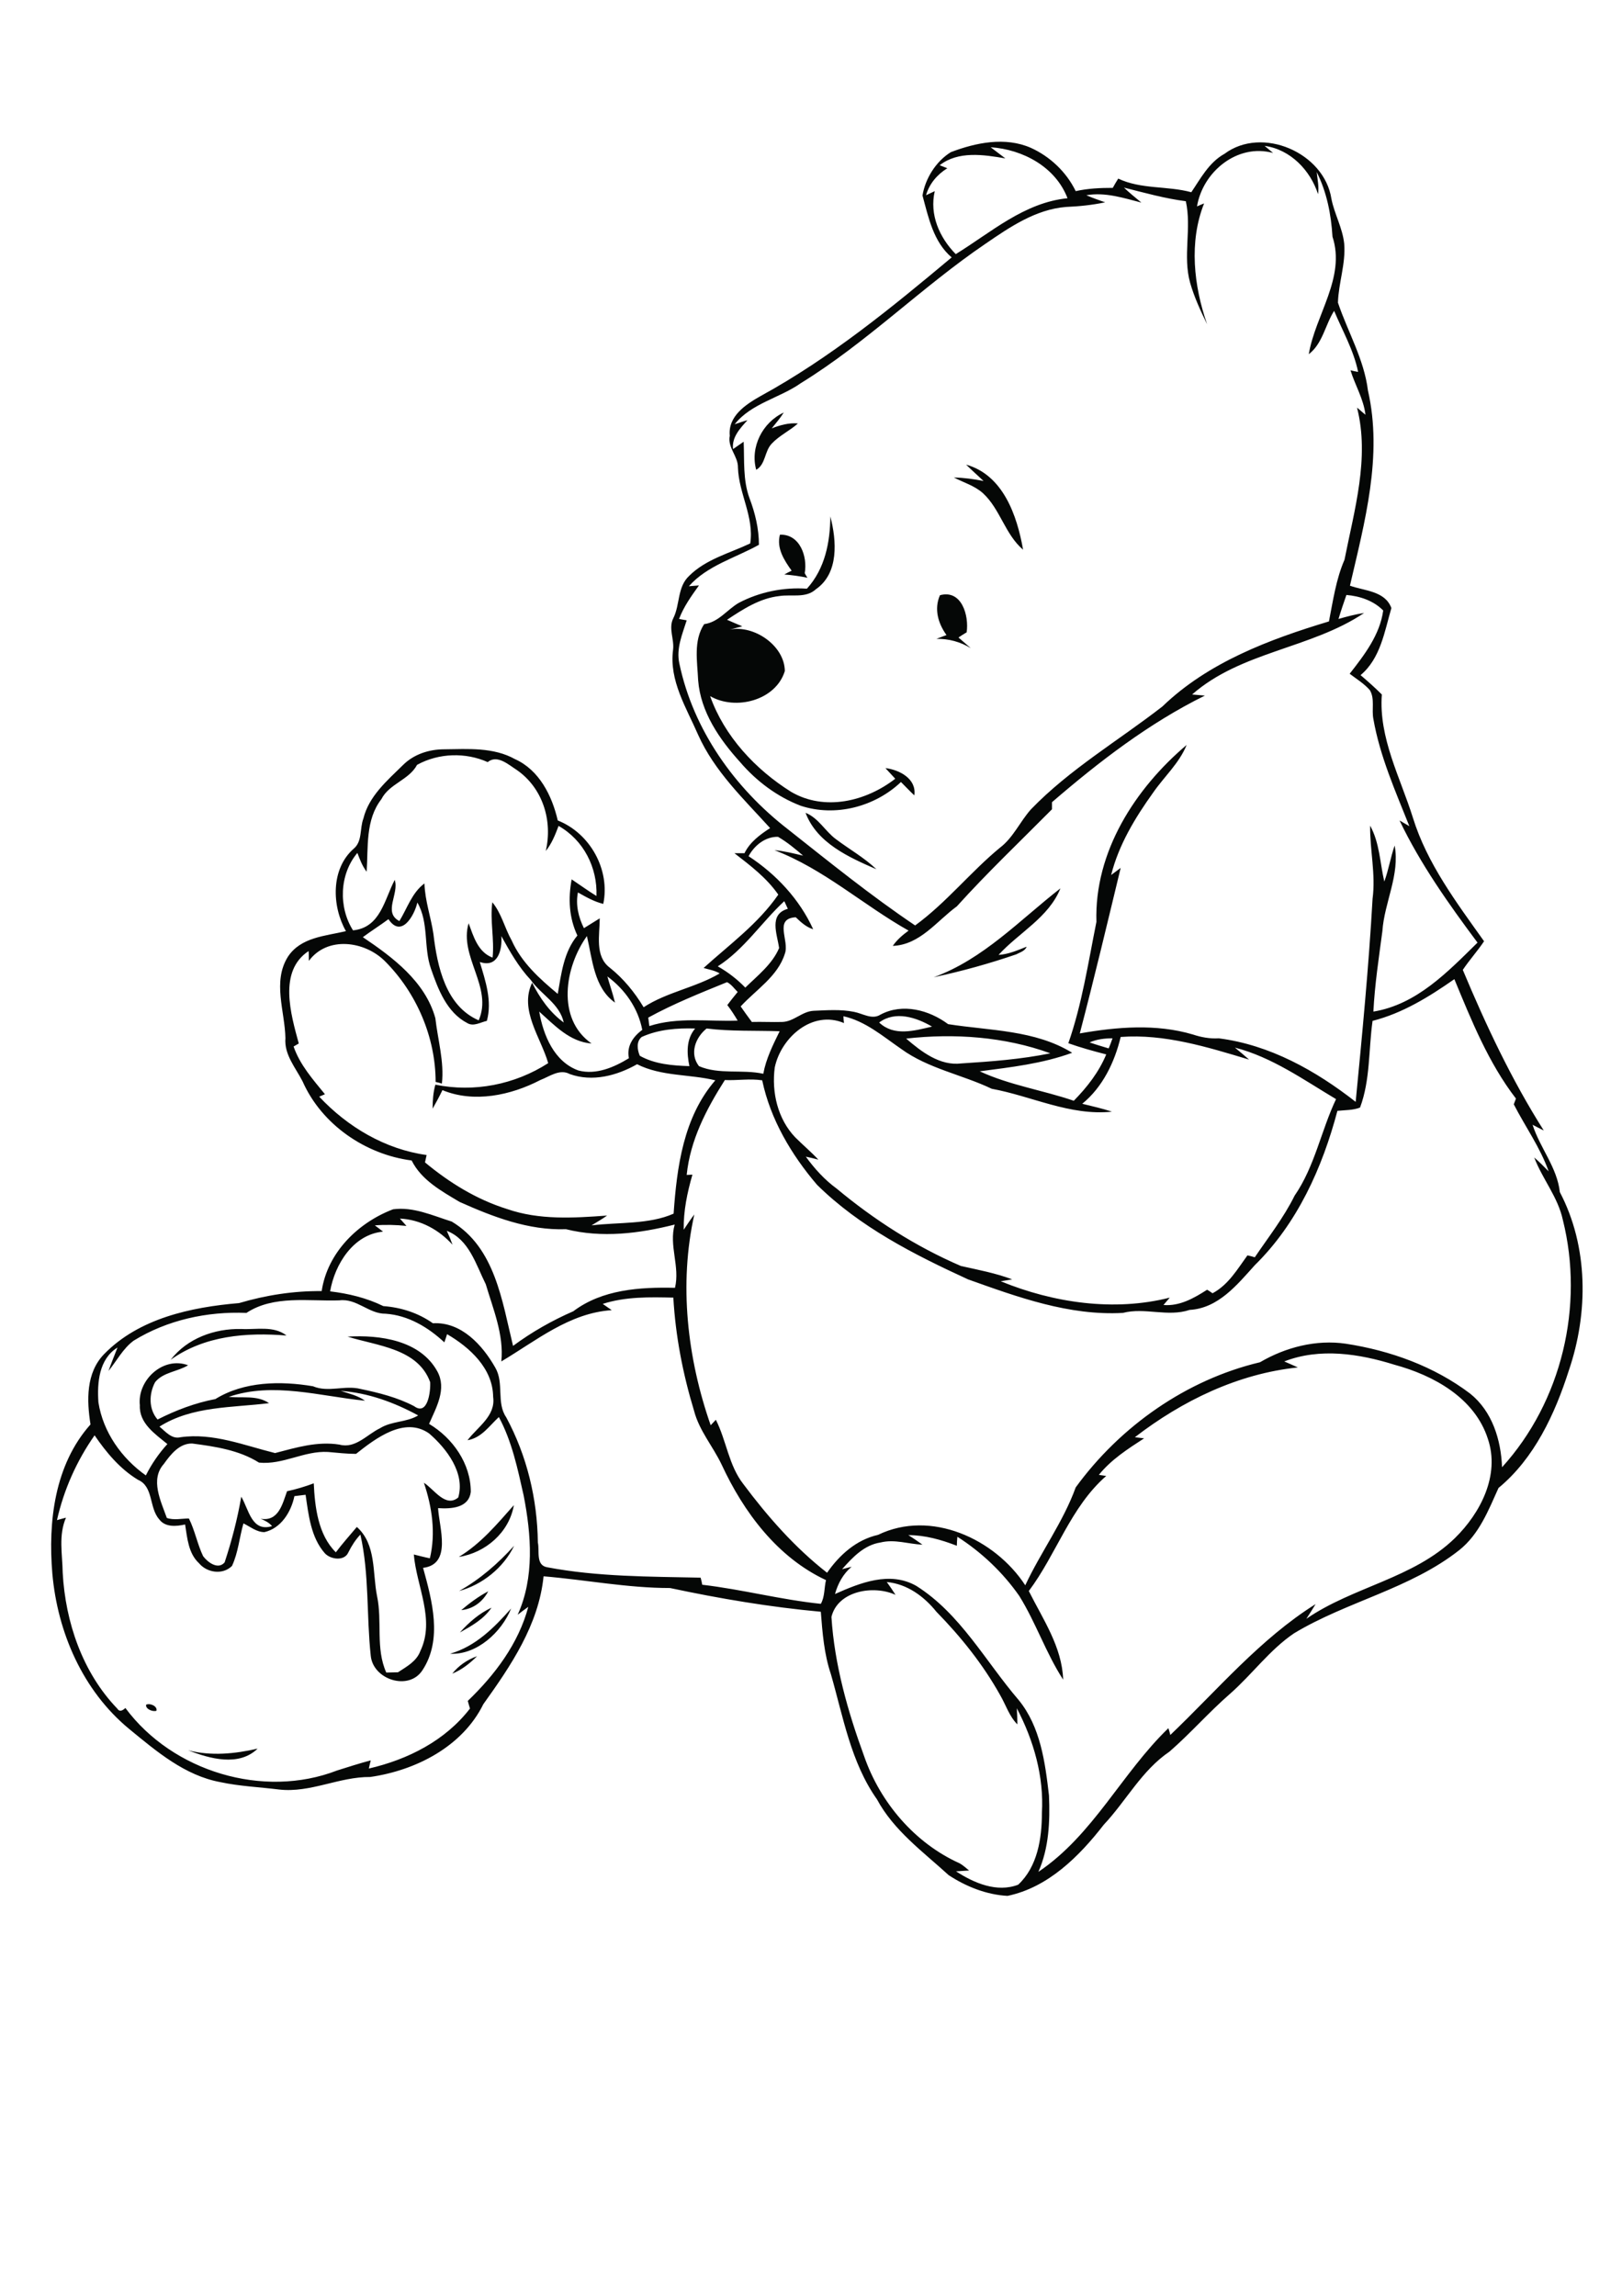 <?xml version="1.0" encoding="utf-8"?>
<!-- Generator: Adobe Illustrator 21.0.2, SVG Export Plug-In . SVG Version: 6.00 Build 0)  -->
<svg version="1.2" baseProfile="tiny" id="Layer_1" xmlns="http://www.w3.org/2000/svg" xmlns:xlink="http://www.w3.org/1999/xlink"
	 x="0px" y="0px" viewBox="0 0 595 842" overflow="scroll" xml:space="preserve">
<path fill="#050706" d="M69,641.9c8.5,2.2,17.2,1.3,25.5-0.6C87.6,648,76.9,645,69,641.9 M53.6,625.2c1.4-0.7,4.2,0.5,3.8,2.2
	C56.1,627.9,53.3,626.8,53.6,625.2 M165.9,613.8c2.4-3,5.5-5.1,9.1-6.4C172.4,610,169.4,612.4,165.9,613.8 M165.1,606.5
	c9.4-2.7,16.2-9.6,22.4-16.6C184,598.6,174.9,607,165.1,606.5 M168.7,598.7c3.3-3.7,7.1-7,11.6-9.1
	C177.5,593.8,173,596.3,168.7,598.7 M169.2,590.5c3.1-2.6,6.3-5,9.9-6.9C177.1,587.4,173.6,590.1,169.2,590.5 M168.4,583.5
	c7.7-4.3,14.3-10.1,20.2-16.6C184.7,575,176.9,581.2,168.4,583.5 M168.3,571c8.1-4.9,14-12,20.2-19C186.8,562,178.1,569.5,168.3,571
	 M62.6,498.7c6.1-7.9,16.1-11.5,25.9-11.3c5.5,0.3,11.9-1.3,16.6,2.4C90.5,488.6,75,489.8,62.6,498.7 M342.5,358.4
	c18.2-6.6,31.6-21,46.5-32.6c-4.3,10.7-15.2,16.2-22.7,24.4c3.6-0.2,7-1.7,10.3-3c-0.6,1.6-2.5,2.1-3.8,2.8
	C362.9,353.4,352.8,356.2,342.5,358.4 M295.5,298.1c4.8,1.9,7.2,6.8,11.2,9.7c4.9,3.7,10.3,6.7,14.8,11
	C311.4,314.4,299.7,309.2,295.5,298.1 M344.8,218.3c8-2.2,10.7,7.5,9.8,13.6c-1,0.6-2,1.2-3,1.9c1.5,1.3,3,2.6,4.5,3.9
	c-3.8-2.3-8.1-3.5-12.6-3.4c1.2-0.5,2.5-0.9,3.7-1.4C344.1,228.6,342.6,223.3,344.8,218.3 M286.1,196.1c7.3-0.3,10.2,8,9.1,14.1
	c0.2,0.4,0.7,1.3,1,1.7c-2.8-0.6-5.7-1-8.5-1.2c0.9-0.5,1.8-1,2.7-1.4C287.6,205.4,284.8,201,286.1,196.1 M304.6,189.4
	c2.3,8.9,3.2,20.8-5.3,26.7c-3.7,3.4-8.9,1.8-13.4,2.5c-7.2,0.8-13.3,4.8-19.2,8.7c1.8,0.8,3.7,1.6,5.6,2.4
	c-1.5,0.4-3.1,0.8-4.6,1.2c8.8-1.8,20.1,5.8,20.2,15.2c-3.3,10.8-18.1,14.6-27.4,9.2c5.2,14.7,16.6,26.9,29.7,35.1
	c12.3,7.2,27.5,3.5,38.2-4.8c-1.2-1.3-2.4-2.6-3.6-3.9c5.1,0.6,11.5,3.9,10.6,10c-1.7-1.6-3.3-3.3-4.9-4.9
	c-9.6,9.1-24.1,12.9-36.8,8.7c-8.6-3.3-16.2-9-22.2-16c-7.6-8.4-14.5-18.4-15.4-30c-0.3-6.9-1.8-14.5,2.2-20.6
	c5.3-0.7,8.4-5.3,12.7-7.8c7.6-4,16.4-5.8,25-5.2C302.7,208.5,304.5,198.8,304.6,189.4 M354.4,170.4c13.6,3.8,18.7,18.7,20.9,31.2
	c-6.6-5.6-8.4-14.9-14.7-20.7c-3.1-2.8-7.1-3.9-10.7-5.8c3.6,0.1,7.3,0.6,10.9,1.3C358.6,174.3,356.4,172.4,354.4,170.4
	 M277.4,172.3c-2.3-8.3,2.3-17.4,10.1-21c-1.3,2.1-2.9,3.9-4.4,5.8c3.1-1.2,6.3-2.1,9.6-1.8c-3,2.7-6.8,4.4-9.6,7.4
	C280.4,165.5,280.9,170.3,277.4,172.3 M325.3,580.2c1.1,1.5,2.2,3.1,3.2,4.7c-8-3.7-21.2-1.5-23.5,8.1c1.1,17.5,6,34.7,12,51.1
	c5.9,17,18.6,31.9,35.1,39.3c1.2,0.7,2.3,1.7,3.4,2.6c-1.2,0.1-3.6,0.2-4.8,0.3c6.6,4.3,15,7.9,22.8,4.9c7.1-6.6,8.7-17,8.7-26.3
	c0.8-13.3-3-26.6-9.2-38.4c0.1,2,0.2,3.9,0.2,5.9c-3-3-4.2-7.1-6.3-10.7c-6.3-11.3-14.4-21.4-23.4-30.6
	C339,585.5,332.8,580.9,325.3,580.2 M130.6,533.2c-3.4,0-6.8-0.4-10.3-0.7c-8.7-0.5-16.5,4.8-25.3,3.9c-7.3-4.6-16.1-5.9-24.5-7
	c-4.7-0.1-7.9,4-10.4,7.5c-5.1,5.7-1.1,13.6,1.1,19.8c2.6,0.9,5.4,0.2,8.1,0.2c2.2,4.4,3.1,9.4,5.2,13.8c1.7,2.3,5.5,5.1,7.9,2.3
	c2.6-7.9,4.7-15.9,6.1-24.1c2.8,4.7,3.8,13.1,11.3,10.8c-1.1-1.3-2.7-2.1-4.2-2.7c6.6,1.1,8-5.4,9.7-10.1c3.3-0.7,6.6-1.7,9.8-2.9
	c0.4,8.7,1.6,18.9,8.1,25.3c2.4-3.2,5.1-6.2,7.7-9.3c7.2,6.4,5.7,16.8,7.4,25.3c2,9.3-0.6,19.2,3.4,28.1c1.4,0,2.9-0.1,4.3-0.1
	c3.2-2.1,6.8-4,8.2-7.8c5.5-11.5-1.4-23.7-2.4-35.4c2,0.5,3.9,1,5.9,1.4c2.2-9.3,0.8-18.8-2.2-27.7c3.7,2.3,7.9,9.3,12.6,5.4
	c2.6-8.9-4.2-17.9-10.7-23.5C148.4,519.4,137.8,527.5,130.6,533.2 M83.9,512.3c5,0.5,10.4-0.7,14.8,2.3c-13.5,1.7-28.2,1-40.2,8.6
	c2.2,1.8,4.5,4.7,7.7,3.9c11.9-1.7,23.4,3,34.7,5.8c7.7-2,15.5-4.4,23.6-3.1c5.9,1.6,10.1-3.7,14.9-6c4.3-2.7,9.7-2.1,14-4.7
	c-8.8-4.8-18.4-8.3-28.4-9c3.1,1,6.2,1.7,8.9,3.6C117.5,512.1,100.2,506.7,83.9,512.3 M471.1,499.3c1.7,0.7,3.4,1.5,5,2.2
	c-22,2.3-42.4,12.2-59.8,25.6c0.9,0.1,2.6,0.3,3.4,0.4c-6,3.9-12.1,7.8-16.6,13.4c0.7,0.1,2,0.3,2.7,0.4
	c-13.1,11.4-18.2,28.6-28.4,42.2c5.2,10.4,12.2,20.5,12.6,32.5c-6.3-9.7-10-20.9-16.1-30.7c-6-8.6-13.8-16-22.7-21.7
	c-0.1,0.8-0.2,2.5-0.2,3.3c-5.7-2.2-11.6-3.9-17.8-3.9c1.8,1.1,3.5,2.3,5.2,3.5c-5.1-0.2-10.2-2.1-15.4-0.8
	c-6,0.9-10.3,5.5-14.1,9.8c0.9-0.2,2.6-0.7,3.5-0.9c-3.1,2.6-5,6.1-6.1,10c9.2-4.1,20.1-8.5,29.8-3c16.2,10.2,25.4,27.7,37.6,41.9
	c8,9.8,9.7,22.9,11.1,35c0.4,9.4,0,19.3-3.9,28c20.1-13.5,30.6-36.2,47.7-52.7c0.2,0.6,0.6,1.9,0.7,2.5c17.3-16.5,32.9-35.2,53.3-48
	c-1.1,1.8-2.2,3.6-3.4,5.4c17.1-11.8,39.3-14.8,54.5-29.6c9.4-9.2,16.6-23.1,12.1-36.4c-4.8-15-19.9-23.3-34.3-27.2
	C498.7,496.5,484.2,494.2,471.1,499.3 M90.4,481.5c-14.4-0.6-29.1,2.6-41.4,10.2c-3.9,2.9-6.2,7.4-9.2,11.1c1-2.9,2.2-5.7,3.3-8.6
	c-6.8,4.2-7.5,12.9-7,20.1c1.7,10.9,8.5,20.5,17.4,26.8c2.1-4.2,4.8-8.1,7.9-11.5c-4.5-3.7-10.4-7.6-10.1-14.2
	c-1-9.2,8.5-18.1,17.7-14.7c-3.9,2.4-9.1,2.5-12.1,6.2c-2.3,4.3-2.4,9.9,0.9,13.7c6.7-3.4,13.8-6.1,21.2-7.5
	c10.5-6.5,23.9-6.7,35.8-4.7c5.7,2.4,11.7-0.5,17.5,1c6.7,1.4,13.5,3.1,19.6,6.3c5,3.7,6.1-5.4,5.9-8.8
	c-4.5-12.4-19.5-13.3-30.3-16.7c11.8-0.7,26.6,1.3,32.9,12.7c3.6,6.5-0.4,13.3-3,19.3c8.7,5.2,15.3,14.6,15.3,24.9
	c-0.7,6-7.2,6.3-12,6c0.4,7.1,5.2,20.6-5.5,21.9c3.3,12,7.2,26.2-0.2,37.5c-5,7.8-18.2,3.5-19-5.3c-1.6-14.8-0.5-29.8-3.8-44.4
	c-1.8,1.9-3.2,4.1-4.4,6.5c-1.4,3.3-6.4,2.7-8.6,0.4c-5.2-5.9-6-14.1-7.1-21.5c-1.4,0.2-2.7,0.3-4.1,0.5c-1.2,5.8-4.9,11.8-11,13.2
	c-2.9,0-5.2-2-7.7-3.2c-1.5,5.2-1.9,10.7-4.2,15.6c-3.4,3.4-9.2,2.5-12.1-1c-3.9-3.6-4.3-9.2-5.1-14.2c-3.2,0.7-7.3,1.1-9.5-1.9
	c-3.8-4.3-2-12-7.8-14.5c-6.6-4-11.6-10-15.9-16.3c-6.6,9.4-11.3,20-13.8,31.1c0.8-0.2,2.4-0.7,3.3-0.9c-2.8,6.5-1.3,13.4-1.2,20.2
	C24,595,30.3,613.4,43,626.6c0.9,1.4,2,0.7,3-0.2c17.3,23.3,50.6,33.4,77.7,22.9c4.1-1.3,8.2-2.6,12.3-3.7c-0.2,0.7-0.5,2.2-0.7,3
	c14.3-3.3,28-10.2,37.1-22c-0.3-0.9-0.5-1.8-0.8-2.8c9.9-9.5,18.6-21,22.2-34.5c-1.3,0.9-2.6,1.9-3.9,2.9c6.2-13.7,5-29.3,2.2-43.7
	c-2.2-9.8-4.3-19.9-9.1-28.8c-3.5,3.2-6.3,7.6-11.5,8.5c3.7-4.9,10.4-8.9,9.4-15.9c-0.1-10.4-8.5-18.1-16.9-23c-0.2,0.7-0.7,2.2-1,3
	c-5.9-5.5-13.2-9.9-21.5-10.5c-6.2,0.1-10.6-5.7-17-4.9C113.3,477.3,100.4,474.9,90.4,481.5 M146.7,446.9c0.6,0.7,1.8,2,2.4,2.7
	c-3.8-0.4-7.7-0.5-11.6-0.2c0.8,0.6,2.3,1.7,3,2.3c-10.9,1-17.7,12-19.4,21.9c6.7,0.8,13.4,2.4,19.5,5.4c6.6,0.5,12.8,2.5,18.2,6.3
	c10.4-0.6,18.2,8,22.9,16.3c3.3,5.7,0.3,12.8,4,18.2c7.6,14.1,11.4,29.9,11.6,45.9c0.7,3.1-0.9,8.4,3.5,9.1
	c18.5,3.5,37.4,3.4,56.2,3.8c0.2,0.6,0.5,1.9,0.6,2.6c14.6,1.7,28.9,5.5,43.5,7c1.5-2.6,1.2-5.8,1.9-8.7
	c-17.8-8.3-30.2-24.9-38.3-42.4c-3.2-6.7-8.2-12.4-10.1-19.7c-4.1-13.5-6.8-27.4-7.6-41.5c-8.6-0.2-17.5-0.4-25.9,2.3
	c1.1,0.8,2.2,1.5,3.3,2.3c-15.5,1-27.7,11.2-40.5,18.8c1-9.7-3-19.2-5.7-28.3c-3.6-7.2-6.1-16.4-14.3-19.6c0.8,1.7,1.5,3.4,2.1,5.1
	C161.1,451.1,154.4,447.3,146.7,446.9 M399.7,382.3c2.3,0.8,4.7,1.5,7,2.2c0.5-1.2,1-2.5,1.4-3.7
	C405.3,380.8,402.4,381.1,399.7,382.3 M332.4,380.9c5.6,4.8,12.4,10.1,20.3,9.1c10.9-0.7,21.8-1.5,32.6-3.7
	C368.6,380.2,350,378.9,332.4,380.9 M256.4,391c7.4,3.2,15.8,1.1,23.6,2.8c1-5.5,3.5-10.5,6-15.6c-8.9-0.3-17.9,0.1-26.8-1
	C255,380.6,252.9,386.5,256.4,391 M235.4,380.3c-2.1,1.7-1.6,4.8-0.7,6.9c5.5,3.1,12,3.6,18.2,3.8c-1-4.7-1.2-9.9,2.1-13.8
	C248.4,377,241.6,377.5,235.4,380.3 M309.4,372.7c0,0.6,0.1,1.9,0.2,2.5c-11.6-4.9-23.1,5.3-25.4,16.3c-1.2,9.1,1.1,18.9,7.5,25.6
	c2.8,2.8,5.8,5.3,8.5,8.2c-1.5-0.4-3.1-0.8-4.6-1.1c3.2,4.4,6.9,8.5,11.3,11.7c13.8,11.5,29.1,21.3,45.6,28.4
	c6.3,1.4,12.7,2.6,18.8,4.9c-1,0.2-3.1,0.5-4.2,0.7c19.3,7.9,41.5,11.2,62,6c-0.6,0.7-1.7,2-2.3,2.7c5.9,0.5,11.2-2.5,16-5.6
	c0.5,0.3,1.5,0.9,2,1.3c5.8-3.1,9.1-8.8,12.8-13.9c0.9,0.2,1.8,0.4,2.7,0.7c5-7.4,10.6-14.5,14.6-22.6c7.4-10.7,9.7-23.8,15.2-35.4
	c-11.9-7.1-23.5-15.4-37.1-18.9c1.7,1.4,3.5,2.9,5.2,4.4c-15.3-4.6-31-9.5-47.1-8.3c-2.2,9.2-6.6,18.4-14.1,24.5
	c3.6,0.9,7.3,1.7,10.9,2.9c-15.4,1.6-29.4-5.7-44.1-8.4c-10.9-5.2-23.3-7.4-33.2-14.6C323.9,380.1,317.5,374.5,309.4,372.7
	 M322.5,375c5.5,5.2,12.9,3,19.4,1.5C336.1,373.1,328.4,370.6,322.5,375 M237.8,373.2c0.1,0.8,0.3,2.3,0.4,3.1
	c10.5-3.4,21.6-1.6,32.4-2c-1.2-2-2.4-3.9-3.8-5.7c1.2-1.6,2.5-3.2,3.8-4.8c-1.3-1.3-2.3-2.8-3.9-3.6
	C256.9,364.2,247.1,368.1,237.8,373.2 M503.5,374.4c-1.5,10.6-0.8,21.7-4.6,31.8c-2.6,1-5.5,0.9-8.3,1.2
	c-5.5,20.8-14.7,41.3-30.3,56.6c-6.5,7.2-13.4,15.8-23.9,16.4c-8.1,2.7-16.4-1-24.5,1.1c-19.7,1.1-38.6-5.8-56.8-12.3
	c-19.8-9.1-39.7-19.2-55.4-34.7c-9.4-11-17.1-24-20.1-38.3c-4.5-0.7-9.1,0.1-13.7-0.1c-6.8,10.7-12.7,22-14,34.8
	c0.5,0,1.6-0.1,2.1-0.1c-1.9,6.6-3.3,13.3-3.2,20.2c1.3-1.9,2.5-3.8,3.9-5.6c-5.7,25.5-2.6,52.7,6,77.3c0.5-0.5,1.4-1.5,1.9-2
	c3.9,7.7,4.7,16.7,10.1,23.6c8.9,11.9,18.9,23.3,30.7,32.5c4.5-6.5,10.7-12.1,18.7-13.9c19.4-9.4,42.9,1.5,54,18.5
	c5.7-12.2,13.9-23.2,18.5-35.9c16.3-22.4,40.6-39.5,67.6-45.9c9.4-5.5,20.6-8.4,31.5-6.8c16.3,2.5,32.4,8.3,45.6,18.3
	c8.1,6.5,11.3,16.9,11.7,27c21.9-24.1,30.2-59.2,22.3-90.7c-1.8-8.4-7.5-15-10.5-22.9c1.9,1.6,3.6,3.4,5.3,5.1
	c-3.1-8.8-8.6-16.4-12.8-24.6c0.2-0.5,0.6-1.6,0.8-2.1c-10.1-13.1-16.3-28.6-22.6-43.8C524.2,365.6,514.5,371.6,503.5,374.4
	 M217,382.7c-8-0.6-13.6-6.7-19.2-11.7c1.5,8.7,5.5,18.4,14.4,21.6c6.5,1.7,13.1-1.2,18.5-4.5c-0.9-4.4,1.5-7.9,4.9-10.4
	c-1.5-7.9-6.3-14.8-12.8-19.6c0.9,3.2,2,6.3,2.8,9.6c-7.7-5.4-8.3-15.9-10.3-24.4C207.2,354.6,204,373.6,217,382.7 M142.5,337.1
	c-3.1,2.3-6.3,4.3-9.4,6.6c11,7.4,22.9,16.3,26.6,29.7c0.9,8,3.3,15.9,2.4,24c-0.6-0.2-1.7-0.5-2.3-0.6c0-16.4-7-32.7-18.6-44.3
	c-7.4-7.4-21.1-9.3-27.9-0.1c0-0.9,0-2.7-0.1-3.6c-11.2,7.4-6.5,23.2-3.6,33.9c-0.5,0.3-1.4,0.8-1.9,1.1c2.3,6.7,7.1,12.1,11.5,17.5
	c-0.5,0.2-1.6,0.7-2.1,0.9c10.4,11.1,24.2,19.3,39.4,21.4c-0.2,0.9-0.4,1.8-0.6,2.7c8.9,7.4,18.9,13.6,30.1,17.1
	c11.8,4.1,24.4,3.3,36.7,2.4c-1.8,1.3-3.8,2.4-5.7,3.6c9.9-1.2,21.1-0.3,30.1-4.3c1.2-17.1,3.6-35.4,15.3-48.9
	c-9.5-2.3-19.8-1.4-28.7-5.9c-7.4,4.2-16.4,6.6-24.7,3.6c-3.7-2-7.4,0.9-10.8,2.2c-10.8,5.6-24.3,8.5-35.9,3.7
	c-1.1,2.3-2.3,4.5-3.6,6.8c0-3,0.2-5.9,1-8.8c14.2,2.9,29.1,0,41.4-7.9c-2.7-9.4-10.7-19.5-5.9-29.5c2.8,5.6,6.5,10.9,11.6,14.6
	c-1.5-6.9-8.3-10.2-12.1-15.6c-4.5-4.8-7.7-10.5-10.8-16.1c0.4,5.1-1.3,11.8-7.9,9.5c2.1,7,4.6,14.3,2.6,21.6
	c-2.3,0.5-4.9,2.2-7.2,0.8c-7.5-3.9-10.7-12.4-13.3-19.9c-2.8-7.9-0.7-16.9-5-24.3C152,335.8,147.2,344.2,142.5,337.1 M263.3,354.4
	c3.7,2.1,7.1,4.7,10.1,7.8c4.5-4.4,9.9-8.6,12.4-14.5c-0.7-5.1-3.9-12.4,3.2-14.4c-0.4-0.9-0.9-1.9-1.3-2.8
	C279.3,338.3,273,348.2,263.3,354.4 M153,280.5c-3,5.6-10.2,6.9-13.1,12.6c-5.9,7.6-4.8,17.6-5.4,26.6c-1.6-2.1-2.5-4.5-3.4-6.9
	c-6.6,7.8-7,19.9-1.6,28.4c10.1-1,11.5-11.3,15.3-18.5c1.7,5.1-4.4,11.9,1.7,15.1c2.9-4.7,4.6-10.4,9.2-13.8
	c0.2,6.4,2.4,12.4,3.3,18.6c1.4,11.8,4.5,26.4,16.6,31.6c5.3-12.1-7.3-23.4-3.7-35.6c1.8,4.8,3.4,10.6,8.8,12.6
	c0.7-6.8-1-13.6-0.1-20.3c3.4,4.1,4.5,9.4,7.1,14c3.6,8.1,10.3,14.1,16.9,19.6c1.3-7.4,2.2-15.4,7.2-21.4
	c-3.1-6.6-3.4-13.6-2.1-20.6c3,2,6,4.2,9.1,6.1c0.4-10.4-4.7-20.5-13.9-25.7c-1.2,3.2-2.5,6.5-4.7,9.2c2.6-11.1-1.1-23.1-10.6-29.7
	c-3-1.9-7.2-5.8-10.7-2.9C170.9,275.9,161,276.1,153,280.5 M493.9,218.2c-1,2.9-2,5.8-2.9,8.8c3.1-0.9,6.2-1.7,9.4-2.2
	c-19.5,13.1-45.1,14.1-63.1,29.9c1.2,0.1,3.5,0.3,4.7,0.4c-20.5,10.1-38.8,24.2-56.1,39.1c0,0.7,0,2,0,2.6
	c-11.7,11.8-23.8,23.3-34.9,35.6c-7.4,5.4-13.5,14.1-23.5,14.5c1.5-2.2,3.6-4,5.8-5.6c-16.7-9.4-31.1-22.6-49.2-29.5
	c3.6,0.3,7,1.2,10.5,2c-2.9-2.5-5.9-5-9.2-6.9c-4.7-0.1-8.7,3.2-10.8,7.1c10.1,6.6,18.7,15.8,23.7,26.8c-2.6-0.8-4.5-2.6-6.4-4.4
	c-8.2,0.5-2.2,8.6-4,13.4c-2.6,8.3-10.6,13.2-16.2,19.3c1.3,1.9,2.7,3.8,4.1,5.7c3.7-0.1,7.4,0.1,11.1,0c4.3-0.1,7.3-3.9,11.6-4.1
	c4.9-0.2,9.9-0.6,14.8,0.4c3.2,0.6,6.6,3,9.7,1c8.1-4.3,17.8-1.7,24.8,3.5c15.2,2.4,31.9,2.1,45.5,10.5c-10.9,4-22.5,5.3-33.9,6.8
	c11,5.1,23.1,6.9,34.5,10.8c4.9-5,9.2-10.5,11.9-17c-4.7-1.2-9.4-2.5-13.9-4.1c5-14.3,7.3-29.6,10.3-44.5
	c-0.8-25.7,14.2-48.9,33.1-64.9c-2.7,6.7-8.3,11.7-12.3,17.5c-6.6,9.2-12.6,19.1-15.4,30.2c1.2-0.9,2.3-1.7,3.5-2.6
	c-4.9,20.3-9.7,40.5-15,60.7c13.7-2.4,28-3.6,41.5,0.4c3,1,6.2,1.6,9.5,1.4c18.7,2.4,35.5,11.8,50.2,23.3
	c2.4-24.8,4.8-49.6,6.2-74.5c1.2-9-1-17.8-0.9-26.8c3.5,6.3,3.6,13.6,5.2,20.5c1.6-4.3,2.3-8.9,3.8-13.2c2,10.7-3.8,20.9-4.5,31.4
	c-1.3,9.8-2.8,19.6-3.3,29.5c15.9-2.6,27.3-14.6,38.2-25.3c-10.6-14.2-21-28.9-28.6-44.8c0.9,0.5,2.7,1.6,3.6,2.1
	c-5.1-12.8-10.8-25.6-13.2-39.3c-0.7-3.5,0.6-7.4-1.3-10.6c-2.1-2.4-4.9-4.1-7.4-6c5.4-6.9,11.1-14.3,12.3-23.2
	C503.9,220.3,498.8,218.6,493.9,218.2 M463.9,53.5c1,0.9,2.1,1.7,3.1,2.6c-13.1-3.6-25.8,6.9-27.9,19.6c0.6-0.3,1.9-0.8,2.6-1.1
	c-5.6,14.1-3.8,30.2,1.1,44.3c-2.4-4.9-4.7-9.9-6.2-15.1c-2.8-9.9,0.6-20.1-1.6-30c-7.7-1-15.2-3.1-22.7-5c2,1.9,4.2,3.7,6.4,5.5
	c-6.6-1.7-13.3-3.9-20.2-2.7c2.3,1,4.6,1.8,6.9,2.6c-4.7,1-9.6,1.5-14.4,1.7c-11.1,0.9-20.6,7.4-29.5,13.5
	c-23.4,15.9-43.5,36.2-67.7,51.1c-7.8,5.5-18.2,7.4-24.3,15.1c1.2-0.4,3.5-1.2,4.7-1.5c-2.7,3-5.8,6.2-5.3,10.6
	c1.3-0.9,2.6-1.8,3.9-2.7c0.3,6.9-0.3,14,2.1,20.6c2.1,5.5,3.5,11.3,3.5,17.2c-8.6,4.8-19,7.6-25.7,15.2c0.9-0.1,2.8-0.2,3.7-0.3
	c-2.8,3.9-5.6,7.8-7.3,12.3c0.7,0.1,2.1,0.4,2.8,0.5c-1.6,5.1-3.9,10.3-2.7,15.8c5.1,24.4,20.3,45.7,39.8,60.8
	c15.3,12.1,30.5,24.4,46.7,35.3c11.4-8.3,20.3-19.6,31.1-28.5c4.9-3.7,7.3-9.5,11.4-14.1c14.2-14.7,32.1-25.2,48.2-37.7
	c16.8-16.2,39.2-24.6,61.1-31.2c1.5-7.6,2.6-15.5,5.7-22.6c3.6-18.2,9.3-37.4,4.6-55.8c0.8,0.6,2.3,2,3.1,2.6
	c-0.7-5.8-3.8-10.8-5.5-16.3c0.7,0.2,2.1,0.5,2.8,0.6c-1.6-7.9-5.7-15-8.8-22.4c-3.3,5.2-4.2,12-9.3,15.9
	c2.4-14.4,13.6-28.1,8.7-43.1c-0.5-8.2-2.1-16.4-5.8-23.7c0.3,2.7,0.9,5.4,0.5,8.1C480.7,62.5,473.4,54.8,463.9,53.5 M363.4,54
	c1.8,1.4,3.6,2.7,5.4,4.1c-8-1.4-17.3-2.8-24.1,2.5c0.7,0.3,2.1,0.8,2.8,1.1c-3.7,2.3-6.6,5.7-7.8,9.9c1.1-0.5,2.1-1,3.2-1.5
	c-2,8.6,1.7,17,7.7,23.1c13-8,25.1-18.9,41-20.5C387.2,61.2,375.2,54.8,363.4,54 M449.2,56.4c13.8-10.3,36.6-0.4,39.2,16.5
	c1.1,5.6,4.1,10.7,4.7,16.5c0.6,7.3-2.1,14.4-2.3,21.6c3.6,10.7,9.6,20.8,11,32.2c5.5,24-1.2,48.3-6.6,71.6
	c5.3,1.9,12.9,1.9,15.2,8.2c-2.5,8.6-4,18.5-11.3,24.6c2.7,2.3,5.3,4.6,7.8,7.1c-1.2,15.9,6.8,30.5,11.4,45.2
	c5.2,16.8,16,31.1,26.1,45.3c-2.4,3.6-5.4,6.9-7.8,10.5c8.5,20.3,17.9,40.3,29.7,58.9c-1.4-0.7-2.8-1.4-4.1-2.1
	c2.7,8.5,9,15.6,10,24.7c10.5,20,10.5,44.3,3.3,65.4c-5.1,16-12.7,32.3-25.8,43.1c-3.7,8.2-7.1,17-14.4,22.8
	c-18,14.2-41.2,18.8-60.6,30.5c-9,6.1-15.4,15.1-23.5,22.2c-7.7,6.7-14.5,14.5-22.2,21.2c-10.2,6.9-15.9,18.1-24.1,26.8
	c-9,11.6-20.4,23-35.3,26.1c-7.7-0.4-15.2-3.4-21.6-7.6c-9.4-8.6-20.1-16.3-26.3-27.8c-9.6-13.6-12.4-30.3-16.9-45.9
	c-2.5-7.4-3.1-15.2-3.7-22.9c-18.6-1.7-37-4.8-55.3-8.7c-15.6,0-30.9-3-46.4-4.3c-1.8,17.8-12,32.8-22.1,46.9
	c-7.7,15.6-24.8,24.3-41.5,26.7c-11.4-0.1-21.9,5.9-33.4,4.6c-7.2-0.9-14.5-1.2-21.5-2.7c-13.1-2.4-23.5-11.3-33.5-19.5
	c-17-14-26.3-35.4-28.2-57c-1.6-19,0.8-39.9,14-54.7c-1.4-8.8-1.7-18.9,5-25.8c12.8-13.1,31.8-17.2,49.5-18.7
	c9.8-2.9,20-4.5,30.3-4.4c2.1-14.1,13.3-25.1,26.2-30c7.4-1,14.5,2.3,21.5,4.5c15.9,9.5,18.5,29.2,22.5,45.6
	c6.9-5.1,14.3-9.3,22.1-12.7c10.6-8,24.4-8.9,37.3-8.6c1.9-7.8-2.3-15.5-0.1-23.2c-13,3.3-26.7,5-39.9,1.7c-13.7,0.5-26.7-4.5-39-10
	c-6.7-4-14-8-17.6-15.2c-17-2.2-33-13.2-40-29c-2.6-5.1-6.8-9.8-6.3-15.9c-0.2-9.8-4.8-20.7,0.9-29.8c4.7-7.2,13.7-7.6,21.3-9.4
	c-5.2-9.2-5.6-22.8,2.8-30.2c3.3-2.7,2.2-7.4,3.6-11.1c2-8.2,8.7-13.9,14.5-19.6c4-4,9.6-5.8,15.2-5.8c8.7-0.1,18-0.8,25.9,3.6
	c8.9,4,13.6,13.4,15.7,22.5c11.9,4.7,19.3,18.1,16.7,30.6c-3.3-0.8-6.3-2.5-9.3-4.2c-0.9,4.5,0.2,9.1,2.2,13.1
	c1.9-1.2,3.9-2.4,5.8-3.6c0,6-1.9,13.9,3.7,18.1c5,4,9.1,9,12.4,14.5c8.6-5.6,19.1-7.2,27.9-12.4c-1.8-1.1-3.9-1.4-5.9-2
	c9.5-8.6,20-16.2,27.4-26.9c-4.3-6.2-10.3-10.7-16.1-15.2c0.9,0,2.7,0,3.7,0c2-4.1,5.7-6.8,9.4-9.2c-9.7-10.7-20.4-20.8-26.4-34.2
	c-4.3-9.9-10.7-19.9-9.2-31.2c0.5-3.9-1.8-7.9,0.1-11.6c2.5-5,1.4-11.4,5.8-15.5c6.1-6.1,14.8-8.3,22.4-11.9
	c1.5-9.7-4.2-18.3-4.5-27.8c0.1-4.2-3.9-7.3-3-11.7c-0.7-7.2,5.9-11.5,11.4-14.6c25.4-13.9,47.9-32.3,70-50.8
	c-6.7-5.7-8.5-14.6-10.7-22.7c1-6.2,4.9-12.5,10.4-15.9c9.2-3.5,19.9-5.7,29.3-1.6c7.1,3.2,13.1,8.9,16.5,15.9c4.5-1,9-1.2,13.6-1.2
	c0.6-1.1,1.3-2.3,2-3.4c8.4,4,18,2.6,26.8,5C440.3,65.7,443.4,59.6,449.2,56.4"/>
</svg>
